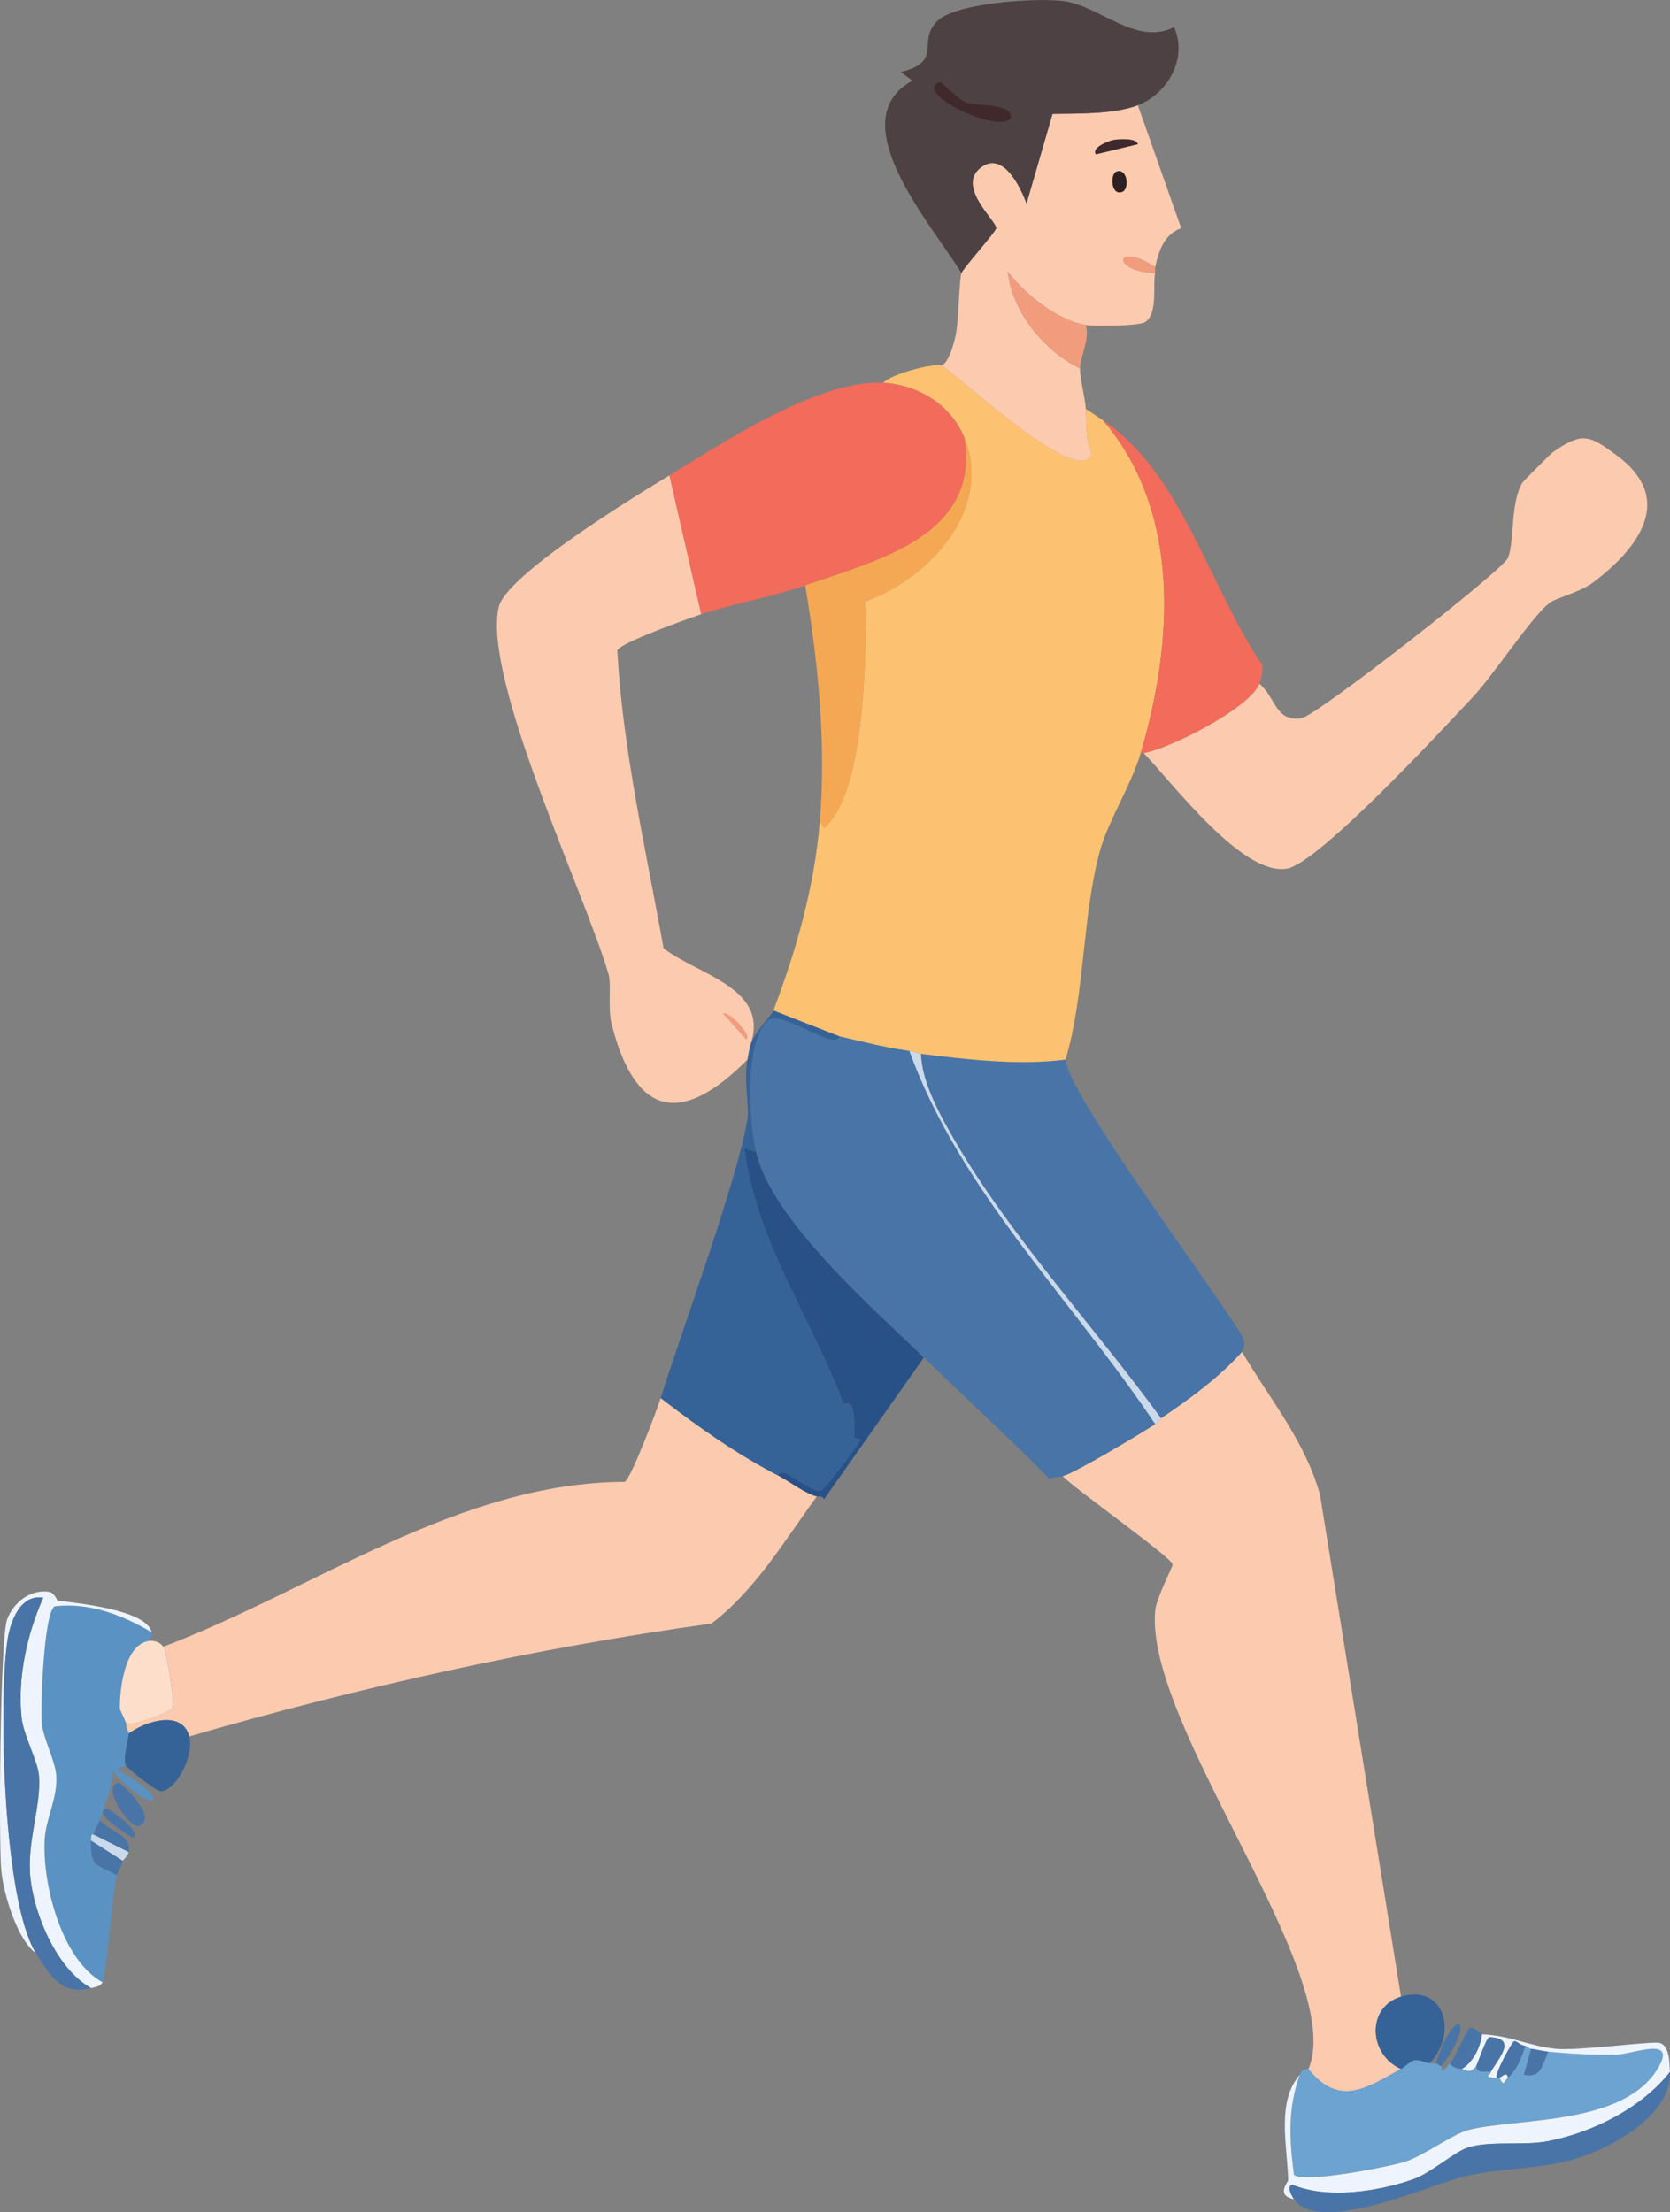 <?xml version="1.0" encoding="UTF-8"?>
<svg id="a" data-name="Laag 1" xmlns="http://www.w3.org/2000/svg" width="362.82" height="480.56" viewBox="0 0 362.82 480.56">
  <rect x="0" y="0" width="362.82" height="480.56" fill="#808080" stroke="none"/>
  <defs>
    <style>
      .c {
        fill: #366397;
      }

      .d {
        fill: #3f292c;
      }

      .e {
        fill: #285187;
      }

      .f {
        fill: #6ca3d0;
      }

      .g {
        fill: #f5a853;
      }

      .h {
        fill: #fcc271;
      }

      .i {
        fill: #fccaae;
      }

      .j {
        fill: #5a92c3;
      }

      .k {
        fill: #f36b5b;
      }

      .l {
        fill: #4e4144;
      }

      .m {
        fill: #eef4fe;
      }

      .n {
        fill: #2d2021;
      }

      .o {
        fill: #4974a7;
      }

      .p {
        fill: #fcdeca;
      }

      .q {
        fill: #cadaeb;
      }

      .r {
        fill: #f19c7c;
      }
    </style>
  </defs>
  <g id="b" data-name="Generatief object">
    <g>
      <path class="i" d="M304.38,433.75c-7.56,2.32-7.07,12.54,0,15.71-7,3.77-13.28,8.6-20.1,0,8.49-20.22-35.62-74.6-33.3-99.58.27-2.88,3.84-9.52,3.77-10.05-.21-1.52-21.35-16.46-23.87-19.16,2.53-.6,17.07-9.31,20.1-11.31.8-.53,1.18-1.21,1.26-1.26,6.26-4.26,12.5-8.77,17.59-14.45,5.86,10.06,13.73,19.33,16.96,31.1l17.59,109.01Z"/>
      <path class="i" d="M169.3,320.66c2.06,1.06,6.08,4.05,8.17,4.4-7,9.54-13.35,20.43-22.93,27.64-38.37,5.31-76.27,13.76-113.4,24.5-1.65-5.96-9.71-3.19-13.19-.63-.05-.32-.54-1.18-.63-2.51.63,1.59,9.74-2.38,10.05-2.83.77-1.11-1.04-12.18-1.88-13.51,32.74-12.42,64.24-35.7,100.21-35.81,1.32-.48,7.1-15.82,7.85-18.22,8.21,6.31,16.54,12.22,25.76,16.96Z"/>
    </g>
    <g>
      <path class="j" d="M32.96,354.59c.24,1-.45,1.16-.63,1.88-5.29.76-6.36,10.61-6.28,14.76,0,.15,1.25,2.67,1.26,2.83.09,1.33.58,2.19.63,2.51.11.71-1.26,5.05-.63,6.91l-1.88.94c13.21,7.19,7.65,10.28-.94.31-.04,3.81-1.79,7.14-2.83,10.68-.2.67-1.04,1.78-1.26,3.14-.06.41-.6-1.1-.63,1.26-.07,5.7.84,5.02,5.65,7.54-1.19,4.73-2.25,21.74-3.14,23.25-9.06-5-13.12-21.68-12.57-31.1.27-4.54,2.84-8.89,2.51-13.82-.2-3.07-2.81-8-3.14-11.31s.4-24.2,2.83-25.45c7.53-.85,14.63,1.87,21.05,5.65Z"/>
      <path class="m" d="M32.96,354.59c-6.41-3.79-13.52-6.51-21.05-5.65-2.43,1.25-3.15,22.24-2.83,25.45s2.94,8.24,3.14,11.31c.33,4.93-2.25,9.28-2.51,13.82-.55,9.42,3.51,26.1,12.57,31.1-.58.99-1.57,1.01-2.51,1.26-7.47-4.2-12.41-16.02-13.19-24.19-.74-7.71,2.44-15.55,1.88-21.99-.27-3.19-3.38-8.77-3.77-12.57-.9-8.75,1.17-18.08,4.71-26.07-5.36-.75-7.31,5.79-7.85,9.74-1.9,13.71-.8,56.3,6.28,67.54-4.16-3.02-7.07-13.06-7.54-17.91-.62-6.39-.27-50.67,1.26-54.66,1.38-3.62,4.98-6.59,9.11-5.97,1.1.17,1.75,1.86,1.88,1.88,3.97.6,19.24,1.92,20.42,6.91Z"/>
      <path class="o" d="M19.77,431.87c-6.5,1.67-9.01-2.9-11.94-7.54-7.08-11.24-8.18-53.83-6.28-67.54.55-3.95,2.49-10.49,7.85-9.74-3.54,7.99-5.62,17.32-4.71,26.07.39,3.8,3.5,9.38,3.77,12.57.55,6.44-2.62,14.28-1.88,21.99.78,8.17,5.72,19.99,13.19,24.19Z"/>
      <path class="c" d="M41.13,377.21c1.07,3.86-2.51,11.3-5.97,11.94-1.11.21-7.7-5.2-7.85-5.65-.63-1.86.74-6.2.63-6.91,3.49-2.56,11.54-5.33,13.19.63Z"/>
      <path class="p" d="M32.33,356.47c1.11-.16,2.51.27,3.14,1.26.85,1.33,2.65,12.4,1.88,13.51-.31.45-9.42,4.42-10.05,2.83-.01-.15-1.25-2.67-1.26-2.83-.07-4.16.99-14,6.28-14.76Z"/>
      <path class="o" d="M25.74,387.26c.61-.08,8.94,7.92,4.4,9.42-1.9.63-8.48-8.85-4.4-9.42Z"/>
      <path class="o" d="M26.68,404.22c-.32,1.12-1.11,2.54-1.26,3.14-4.81-2.52-5.72-1.84-5.65-7.54l6.91,4.4Z"/>
      <path class="o" d="M27.94,402.34l-7.54-3.77c.21-1.36,1.06-2.47,1.26-3.14,2.61,2.74,6.99,3.17,6.28,6.91Z"/>
      <path class="o" d="M23.22,392.91c.47-.1,7.8,5.14,5.65,6.28-.95-.49-9.19-5.54-5.65-6.28Z"/>
      <path class="q" d="M20.4,398.57l7.54,3.77c-.16.83-1.23,1.78-1.26,1.88l-6.91-4.4c.03-2.35.56-.85.63-1.26Z"/>
    </g>
    <g>
      <path class="o" d="M182.49,225.16c5.44,1.22,9.38,2.33,15.08,3.14,11.07,30.54,35.61,54.34,53.4,81.05-3.03,2-17.57,10.7-20.1,11.31-.91.22-1.94.11-2.83.63-8.88-9.04-18.24-17.58-27.33-26.39-10.97-10.63-33.08-29.92-36.44-44.61-1.4-6.12-2.67-23.78,2.51-28.59,2.13-1.98,10.08,3.27,13.51,4.08,1.87.45,2.09-.65,2.2-.63Z"/>
      <path class="o" d="M231.5,230.19c.37,7.41,32.48,50.18,38.32,60,1.21,2.04-.09,3.31,0,3.46-5.09,5.68-11.33,10.19-17.59,14.45-14.06-19.41-32.61-39.38-44.61-60-3.2-5.5-7.35-12.84-7.54-19.16,10.16,1.27,21.25,2.55,31.41,1.26Z"/>
      <path class="c" d="M182.49,225.16c-.11-.03-.33,1.07-2.2.63-3.43-.82-11.37-6.06-13.51-4.08-5.19,4.81-3.91,22.47-2.51,28.59l-2.51-.94c.5,4.64,1.69,9.34,3.14,13.82,4.57,14.12,13.43,28.27,18.22,41.47.23.64,1.68,0,1.88.63.72,2.22.62,4.6.63,6.91,0,.45,1.33.19,1.26.63-.12.68-7.64,10.67-8.48,10.99-1.42.55-6.25-3.1-7.54-3.77-.08-.04-2.18-.57-1.57.63-9.22-4.75-17.55-10.66-25.76-16.96,4.41-14.15,16.81-47.76,18.85-60.63.43-2.73-.87-8.24,0-12.88.16-.85.42-2.46.63-3.14.92-2.96,4.64-6.52,5.03-7.54l14.45,5.65Z"/>
      <path class="e" d="M164.27,250.29c3.36,14.69,25.47,33.97,36.44,44.61l-21.68,30.79c-.48-.8-.94-.52-1.57-.63-2.08-.35-6.11-3.34-8.17-4.4-.6-1.2,1.5-.67,1.57-.63,1.29.67,6.12,4.32,7.54,3.77.84-.32,8.36-10.31,8.48-10.99.08-.43-1.26-.17-1.26-.63,0-2.31.09-4.69-.63-6.91-.21-.63-1.65,0-1.88-.63-4.79-13.2-13.65-27.35-18.22-41.47-1.45-4.48-2.64-9.19-3.14-13.82l2.51.94Z"/>
      <path class="q" d="M200.08,228.93c.18,6.32,4.33,13.66,7.54,19.16,12,20.62,30.55,40.59,44.61,60-.07.05-.46.73-1.26,1.26-17.8-26.71-42.33-50.51-53.4-81.05,1.12.16,1.96.56,2.51.63Z"/>
    </g>
    <g>
      <path class="h" d="M204.48,79.4c1.92.41,29.85,27.13,32.67,19.16-1.33-3.21-1.11-6.41-1.26-9.74,1.26.81,2.51,1.69,3.77,2.51,17.06,19.96,15.18,48.47,8.17,72.25-2.06,6.99-7,14.63-8.8,21.05-3.92,13.97-3.29,31.42-7.54,45.55-10.16,1.29-21.25.01-31.41-1.26-.56-.07-1.4-.47-2.51-.63-5.7-.81-9.64-1.92-15.08-3.14l-14.45-5.65c4.98-13.15,8.87-26.75,10.05-40.84,1.14.51.3,2.07,1.88.31,8.08-8.97,8.09-36.54,8.17-48.38,14.08-5.17,27.53-20.08,21.36-35.5-2.85-7.12-9.99-11.49-17.59-11.94,1.71-1.91,10.57-4.2,12.57-3.77Z"/>
      <path class="i" d="M248.46,163.59c5.85-1.05,23.04-9.77,25.13-15.08,3.63,3,3.4,8.28,9.11,7.54,3.16-.41,43.88-32.22,44.92-34.87,1.47-3.76.47-11.93,3.14-16.34.24-.4,6.21-6.33,6.6-6.6,6.42-4.48,7.93-3.7,13.82.63,12.78,9.39,5.11,19.94-5.03,27.64-2.81,2.13-8.01,3.35-9.42,4.4-3.82,2.84-12.32,15.82-16.65,20.42-6.41,6.81-33.56,36.23-40.52,37.38-9.65,1.6-24.63-18.4-31.1-25.13Z"/>
      <path class="k" d="M191.92,83.17c7.6.45,14.74,4.81,17.59,11.94,3.63,21.26-19.02,26.63-34.56,32.04-7.51,2.62-15.49,3.93-22.62,6.28l-6.91-30.16c11.31-6.85,32.42-20.93,46.49-20.1Z"/>
      <path class="k" d="M273.59,148.51c-2.09,5.31-19.28,14.03-25.13,15.08h-.63c7.01-23.78,8.89-52.29-8.17-72.25,16.96,11.18,23.29,36.68,34.56,53.09.12,1.37-.14,2.83-.63,4.08Z"/>
      <path class="g" d="M178.09,178.67c1.45-17.33-.34-34.43-3.14-51.52,15.54-5.41,38.19-10.78,34.56-32.04,6.17,15.42-7.28,30.33-21.36,35.5-.08,11.84-.09,39.41-8.17,48.38-1.59,1.76-.74.2-1.88-.31Z"/>
      <g>
        <path class="i" d="M145.42,103.28l6.91,30.16c-2.66.88-17.67,6.22-18.22,7.85,1.2,21.83,6.22,43.24,10.05,64.71,7.51,5.81,23.23,8.63,18.85,21.05-.21.68-.47,2.29-.63,3.14-14.6,14.71-24.47,12.21-29.53-7.85-.81-3.22,0-8.48-.63-10.68-5.02-17.37-27.44-64.08-23.87-79.79,1.59-7.01,30.11-24.37,37.07-28.59Z"/>
        <path class="r" d="M157.05,220.14c1.61-.44,6.6,5.15,5.03,5.65l-5.03-5.65Z"/>
      </g>
      <g>
        <path class="i" d="M247.2,22.86l9.42,26.7c-3.64,1.37-4.79,4.64-5.65,8.48-8.7-5.74-9.73.95,0,1.26-.57,2.38.67,8.87-2.2,10.68-1.37.86-10.98.93-12.88.63-6.16-.99-13.31-6.8-16.96-11.62.99,8.74,7.84,17.2,15.71,21.05-.07,1.9,1.16,6.7,1.26,8.8.15,3.33-.07,6.53,1.26,9.74-2.82,7.97-30.75-18.75-32.67-19.16,1.73-.61,2.8-5.07,3.14-6.6.68-3.04.71-11.89,1.26-13.51.34-1.01,7.52-9.02,7.54-9.74.05-1.62-9.28-9.5-2.83-13.51,4.6-2.86,8.23,4.87,9.42,8.17l5.65-19.48c5.55-.1,13.32.11,18.53-1.88Z"/>
        <path class="r" d="M235.9,70.61c.93,3.17-1.16,6.6-1.26,9.42-7.87-3.85-14.72-12.31-15.71-21.05,3.65,4.83,10.8,10.63,16.96,11.62Z"/>
        <path class="r" d="M250.97,58.04c-.08.37.09.89,0,1.26-9.73-.3-8.7-6.99,0-1.26Z"/>
        <path class="d" d="M241.86,30.4c.92-.14,5.08-.56,5.34.94l-9.11,2.2c-1.12-1.61,3.32-3.07,3.77-3.14Z"/>
        <path class="n" d="M242.49,37.31c2.38-1.04,3.08,3.78,1.26,4.4-2.41.81-2.57-3.82-1.26-4.4Z"/>
      </g>
    </g>
    <g>
      <path class="l" d="M247.2,22.86c-5.21,2-12.98,1.79-18.53,1.88l-5.65,19.48c-1.2-3.3-4.83-11.02-9.42-8.17-6.45,4.01,2.88,11.88,2.83,13.51-.02.72-7.2,8.72-7.54,9.74-6.25-10.19-26.5-33.07-10.68-41.78l-2.51-1.88c9.31-2.3,3.44-6.44,7.85-10.99,4-4.14,22.18-5.18,27.64-4.4,7.81,1.11,15.75,9.78,23.87,5.65,3.08,6.85-1.45,14.51-7.85,16.96Z"/>
      <path class="d" d="M204.17,17.83c.34-.11,4.05,3.78,5.65,4.4,2.34.9,10.44.1,9.74,3.46-2.78,3.59-21.63-5.85-15.39-7.85Z"/>
    </g>
    <g>
      <path class="f" d="M332.65,445.06l-1.57,5.65c4.03.75,3.88-2.36,5.34-5.03,4.99.45,9.73.75,14.76.63,3.67-.09,13.2-4.18,9.11,2.83-7.39,12.65-30.52,10.88-41.15,13.51-3.41.84-9.7,5.58-13.82,6.91-3.42,1.11-22.33,4.8-24.19,2.83-1.01-7.66-1.36-14.42,1.26-21.68.6-1.65,1.84-1.15,1.88-1.26,6.82,8.6,13.1,3.77,20.1,0,.61-.33,2.2-1.8,2.83-1.88,1.4-.2,2.2.47,3.46.63,1.37.18,1.2-.01,1.26,0,.63.14.71.59,1.26.63.32.02-.9,2.62,1.88-.63.31.89,1.71,1.14,2.51,1.26,1.27.19,1.65,1.14,3.14-.63.31,1.95,2.54.86,3.14,1.26.54.36-2.23,1.19,1.26,1.26.19,0,.45.04.63,0,1.09,2.05.8.98,1.88,0,1.94-1.76,3.01-4.47,3.77-6.91.59.08.66.54,1.26.63Z"/>
      <path class="m" d="M362.81,450.09c-6.17,7.85-16.94,13.25-26.7,15.08-5.02.94-12.03-.14-16.96,1.26-2.9.82-8.25,5.58-11.94,6.91-7.56,2.73-18.86,4.44-26.39,1.26-1.52.24-.03,2.65.31,3.14-4.05-.78-1.25-3.81-1.26-4.08-.12-7.17-2.66-17,2.51-22.93-2.62,7.25-2.26,14.01-1.26,21.68,1.86,1.98,20.77-1.72,24.19-2.83,4.12-1.33,10.41-6.07,13.82-6.91,10.63-2.63,33.77-.86,41.15-13.51,4.09-7.01-5.44-2.92-9.11-2.83-5.04.12-9.78-.18-14.76-.63-.86-.08-2.59-.46-3.77-.63-.6-.08-.67-.55-1.26-.63-1.46-.19-1.84-1.27-2.51-.94-.39.19-3.98,6.59-3.77,7.85-3.49-.07-.71-.9-1.26-1.26,1.88-3.16,5.81-7.35-.31-7.54-.68.28-2.61,6.02-2.83,6.28-1.5,1.77-1.88.81-3.14.63,2.43-1.43,4.08-4.72,4.4-7.54,6.22.26,10.3,2.57,16.02,3.14,4.94.5,20.82-1.71,22.62-1.26,2.15.54,2.13,4.65,2.2,6.28Z"/>
      <path class="o" d="M362.81,450.09c.38,8.71-10.92,15.45-18.53,18.22-8.42,3.06-17.3,2.42-25.76,4.4-7.9,1.84-31.8,12.99-37.38,5.03-.35-.49-1.83-2.9-.31-3.14,7.53,3.19,18.82,1.47,26.39-1.26,3.69-1.33,9.04-6.09,11.94-6.91,4.93-1.4,11.94-.31,16.96-1.26,9.76-1.83,20.53-7.23,26.7-15.08Z"/>
      <path class="c" d="M310.66,448.2c-1.26-.16-2.05-.83-3.46-.63-.63.09-2.22,1.56-2.83,1.88-7.07-3.17-7.56-13.39,0-15.71,9.31-2.85,12.51,7.75,6.28,14.45Z"/>
      <path class="o" d="M321.97,441.92c-.32,2.82-1.97,6.11-4.4,7.54-.8-.12-2.2-.37-2.51-1.26,1.17-1.37,3.69-7.36,4.08-7.54,1.26-.56,2.67,1.25,2.83,1.26Z"/>
      <path class="o" d="M313.17,448.83c-.55-.04-.63-.49-1.26-.63,4.35-13.18,8.97-9.44,1.26.63Z"/>
      <path class="o" d="M323.85,450.09c-.61-.4-2.84.69-3.14-1.26.22-.26,2.15-6.01,2.83-6.28,6.12.19,2.2,4.38.31,7.54Z"/>
      <path class="o" d="M331.39,444.43c-.76,2.44-1.83,5.16-3.77,6.91-.38-1.43-1.17-.18-1.88,0-.18.04-.44,0-.63,0-.21-1.26,3.38-7.66,3.77-7.85.67-.32,1.06.76,2.51.94Z"/>
      <path class="o" d="M336.42,445.69c-1.46,2.67-1.31,5.78-5.34,5.03l1.57-5.65c1.18.17,2.91.55,3.77.63Z"/>
      <path class="m" d="M327.62,451.34c-1.09.98-.8,2.05-1.88,0,.72-.18,1.51-1.43,1.88,0Z"/>
    </g>
  </g>
</svg>
